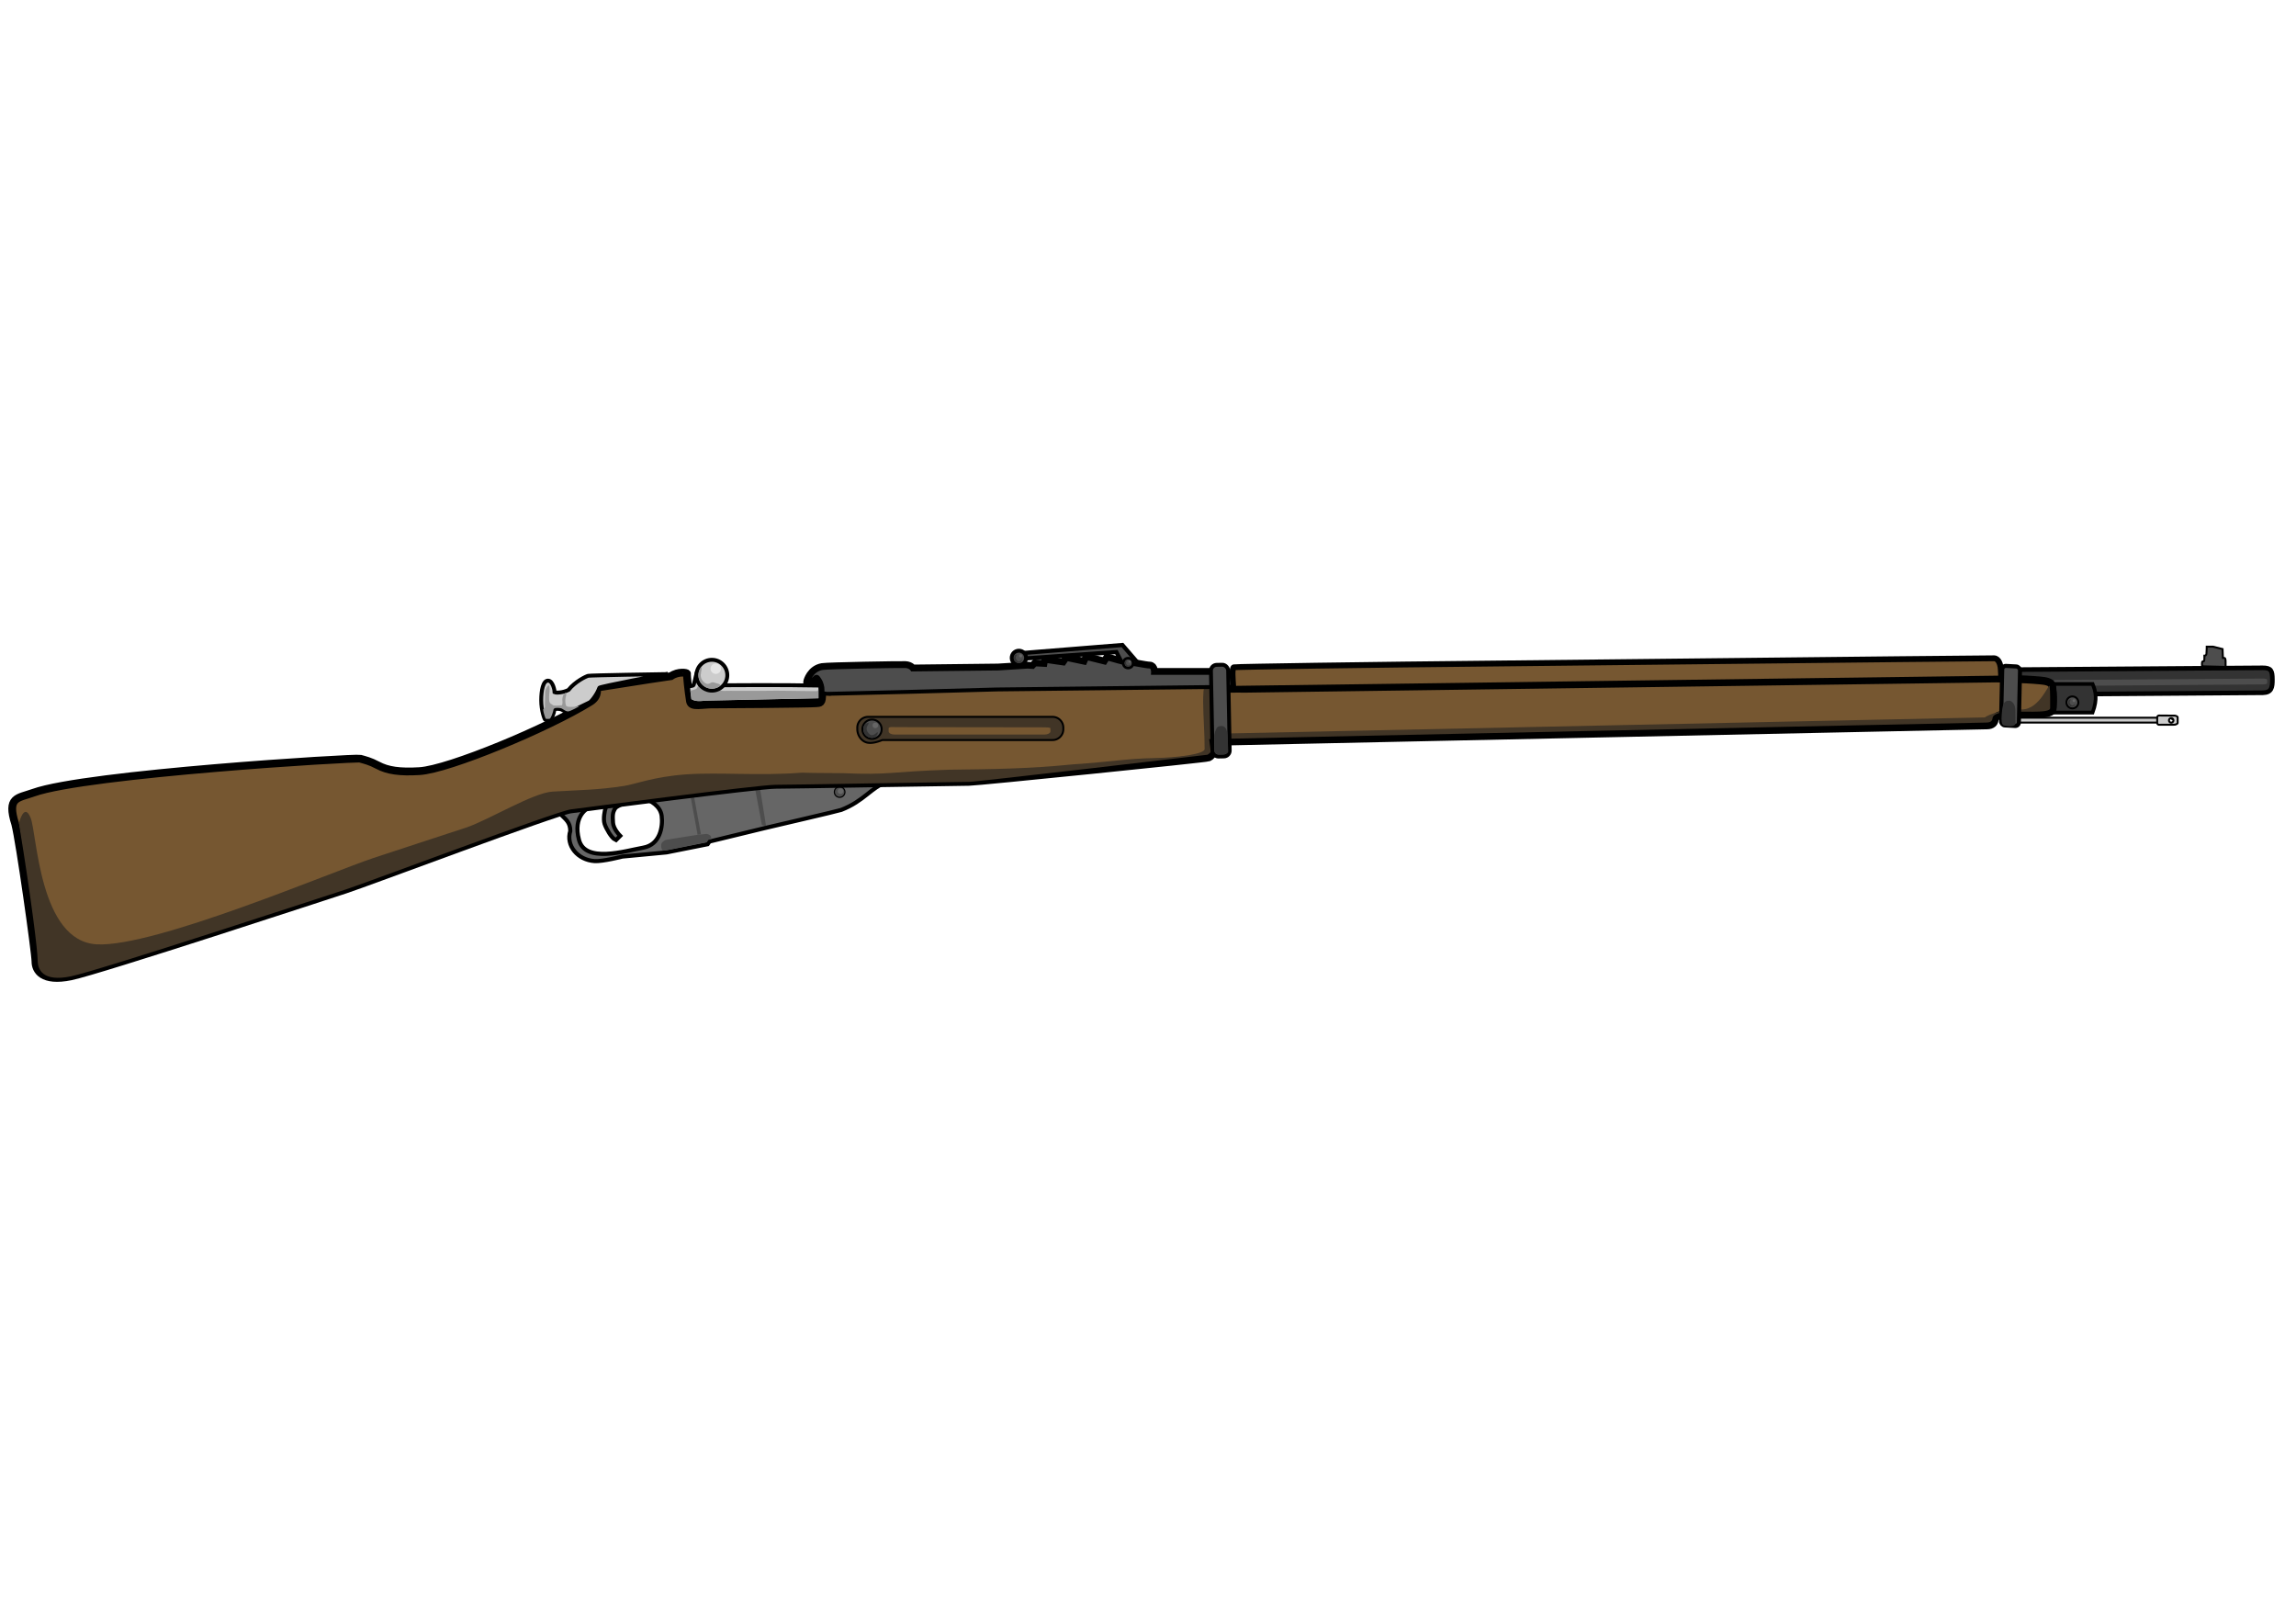 <svg xmlns="http://www.w3.org/2000/svg" width="297mm" height="210mm" viewBox="0 0 1052.362 744.094"><defs><filter id="a" color-interpolation-filters="sRGB"><feTurbulence seed="9" baseFrequency="0.001 0.006" result="turbulence"/><feDisplacementMap in="SourceGraphic" in2="turbulence" scale="1.1" yChannelSelector="G" xChannelSelector="R"/></filter></defs><g transform="matrix(1.787 0 0 1.787 -570.19 664.658)" fill-rule="evenodd"><g transform="translate(-4.5 59.125)" stroke="#000"><ellipse ry=".016" rx=".406" cy="-246.888" cx="880.422" fill="red"/><path fill="#ccc" stroke-width=".5" d="M838.875-247.013h39v1.25h-39z"/><path d="M877.361-247.576a.484.484 0 00-.486.486v1.404c0 .27.217.486.486.485l3.903-.016c.269 0 .861-.2.861-.469v-1.404c0-.27-.545-.453-.814-.455l-3.95-.031zm3.108.68a.572.572 0 01.572.57.572.572 0 01-.572.572.572.572 0 01-.573-.572.572.572 0 01.573-.57z" fill="#ccc" stroke-width=".5"/></g><path d="M531.318-194.009l20.625-.5 22.875-.625 55.125-.625s.875-3.625 0-3.625h-15.125s.125-1.625-.875-1.625-5.168-.948-5.345-.727c-.177.221-5.436-1.326-5.436-1.326L602.5-202l-4.64-1.15-.53 1.194-4.597-.972-.795 1.149-4.596-.663-.177 1.016-2.52-.132-.618.663-1.37-.089-7.588.476-22 .25s-.5-.812-1.75-.875c-1.25-.062-19.879.259-21.312.5-2.782.47-3.657 3.313-3.657 3.625 0 .313 1.032-.312 1.657-1.062s.922-.038 1.312.531c.505.737.74 1.883.719 2.438-.022.545-.156 1.03 1.281 1.093z" fill="#4d4d4d" stroke="#000" stroke-width="2.5"/><g transform="translate(-2.475 58.69)"><path d="M838.636-258.908l63.252-.458c2.203-.016 2.482.765 2.507 2.93.026 2.163-.25 3.404-2.429 3.464l-63.252.458c-.732.005-1.328-.539-1.337-1.22l-.048-3.936c-.008-.68.575-1.233 1.307-1.238z" fill="#333" stroke="#000" stroke-width="1.182"/><path d="M886.358-259.763c-.044-.972-.11-1.304.442-1.304.2-.022.155-1.414.155-1.414s.53 0 .53-.596c.067-.663.067-1.724.067-1.724h1.59l2.475.619.089 2.276h.353c.221 0 .332.287.332.906v1.392z" fill="#4d4d4d" stroke="#000" stroke-width=".5"/><rect transform="matrix(1.074 -.008 .009 .948 -62.936 -13.486)" rx=".999" ry=".327" y="-248.875" x="850.267" height="1.591" width="51.243" fill="#4d4d4d" filter="url(#a)"/><path d="M848.237-255.237h10.04c.76 1.815 1.328 3.79 0 7.344h-10.04c.8-5.113.176-5.481 0-7.344z" fill="#333" stroke="#000" stroke-width=".948"/></g><g><path d="M521.785-172.37l-30.445 2.231-29.375 4.823 1.07 1.964c1.336 1.37 2.577 2.102 2.59 4.553-1.16 3.572 1.786 7.142 5.982 7.41 2.032.13 7.053-1.16 7.053-1.16l11.34-1.07 10.418-2.076.482-.684 14.19-3.447c1.242-.302 18.96-4.406 19.646-4.672 5.829-2.262 7.658-5.78 11.57-7.055-2.147-.264-24.52-.816-24.52-.816zm-37.914 4.933c.282-.008.514.012.682.068 1.339.446 4.152 1.83 4.51 4.642.357 2.813-.402 7.634-4.956 8.438-4.553.804-15.088 4.152-16.785-2.188-1.696-6.339 2.277-8.527 3.125-8.794.848-.268 3.393-.76 3.66-.76.268 0 .804.76.58 1.34-.223.58-.669 2.767-.267 3.972.402 1.206 1.73 3.486 2.59 3.885l.758-.76s-1.651-1.696-1.74-3.392c-.09-1.697-.179-2.633.67-3.883.859-1.016 5.203-2.51 7.173-2.568z" fill="#666" stroke="#000" stroke-width="1.6"/><path d="M521.785-172.37l-30.445 2.231-29.375 4.823 1.07 1.964c1.336 1.37 2.577 2.102 2.59 4.553-1.16 3.572 1.786 7.142 5.982 7.41 2.032.13 7.053-1.16 7.053-1.16l11.34-1.07 10.418-2.076.482-.684 14.19-3.447c1.242-.302 18.96-4.406 19.646-4.672 5.829-2.262 7.658-5.78 11.57-7.055-2.147-.264-24.52-.816-24.52-.816zm-37.914 4.933c.282-.008.514.012.682.068 1.339.446 4.152 1.83 4.51 4.642.357 2.813-.402 7.634-4.956 8.438-4.553.804-15.088 4.152-16.785-2.188-1.696-6.339 2.277-8.527 3.125-8.794.848-.268 3.393-.76 3.66-.76.268 0 .804.76.58 1.34-.223.58-.669 2.767-.267 3.972.402 1.206 1.73 3.486 2.59 3.885l.758-.76s-1.651-1.696-1.74-3.392c-.09-1.697-.179-2.633.67-3.883.859-1.016 5.203-2.51 7.173-2.568z" fill="#666" stroke="#000" stroke-width=".5"/><path d="M514.498-160.353l1.062.234-1.598-9.995-1.301-.047z" fill="#4d4d4d"/><circle r="1.769" cy="-169.267" cx="533.906" fill="#666"/><circle cx="534.437" cy="-168.825" r="1.359" fill="#4d4d4d" stroke="#000" stroke-width=".299"/><path d="M496.377-169.12c.132.69 2.054 11.18 2.054 11.18" fill="#666" stroke="#4d4d4d" stroke-width=".866"/><path d="M489.04-153.82c-.469-.537-.446-1.541-.29-1.854.156-.312.781-.803 1.05-.87.267-.067 7.923-1.272 8.258-1.317.335-.045 2.009-.2 2.232-.223.223-.023 1.005.29 1.116.625.112.335.112.759.112.759l-.625.134h-.134l-.424.602-10.156 2.032z" fill="#4d4d4d"/><circle r=".715" cy="-169.044" cx="534.655" fill="#666"/><path transform="matrix(.998 -.07 .09 .996 0 0)" d="M595.69-163.304l27.246-.279 4.207 5.785c-1.075-.987-.583 9.551-5.916-4.084H595.69z" fill="#4d4d4d" stroke="#000" stroke-width="1.068"/><circle cx="580.413" cy="-203.232" r="1.844" fill="#4d4d4d" stroke="#000"/></g><path d="M322.996-160.578c1.137 4.419 5.177 32.956 5.177 35.229 0 2.272 1.768 5.303 9.092 3.788 7.323-1.516 66.682-21.05 70.332-22.224 5.348-1.72 54.043-20.076 57.83-20.582 3.789-.505 48.236-6.313 52.529-6.313 4.293 0 46.782-.758 49.687-.758 2.036 0 60.815-5.967 61.43-6.25.614-.283.879-.754 1.134-1.136.256-.382-.193-2.878-.193-2.878s196.703-4.204 198.7-4.213c1.394-.007 1.853-.73 1.936-1.255.097-.612.456-1.298 2.166-1.507 4.312-.526 10.935.462 12.544-.927.532-.46.263-4.731.09-6.384-.117-1.13-1.893-1.334-2.997-1.442-4.325-.426-11.416-.516-11.416-.516l-192.287 2.63s-2.838-.024-8.584.016c-.519.004-.109-2.864-.664-2.88-2.975-.08-9.048.055-16.685.314-.29.01-.986 1.16-1.28 1.17-7.019.243-17.37.187-25.974.217-5.378.02-7.405-1.15-10.967-2.967-4.188-.591-13.25-.123-21.038-.029-.872.01-2.114-.709-3.675-.746-6.898-.164-19.265-.334-20.889.53-3.12 2.986.89 2.569.952 5.43.062 2.862-.489 2.541-1.625 2.668-1.136.126-24.848.334-25.866.3-3.144-.103-6.11.91-6.394-.806-.396-2.406-.849-6.566-.773-7.098.033-.23-2.249-.64-4.116.655-6.296.888-18.12 2.839-18.96 2.932-.217.024.732 2.125-1.736 3.653-10.853 6.717-36.288 17.323-43.805 17.772-5.051.303-8.152-.136-10.706-1.508-1.944-1.045-3.388-1.377-4.486-1.68-1.237-.34-70.249 3.861-83.81 8.713-4.11 1.47-6.894 1.073-4.673 8.082z" fill="#765731" stroke="#000" stroke-width="2"/><path d="M635.379-195.845c-.143-1.99-.38-4.832.189-4.974.569-.142 40.931-.71 43.679-.71 2.747 0 150.14-1.662 151.312-1.595 1.173.067 1.541 1.608 1.642 2.244.1.637.167 2.948.167 2.948l-196.836 2.63z" fill="#765731" stroke="#000" stroke-width="1.5"/><path d="M541.739-188.11h47.294a2.77 2.77 0 012.776 2.776v.397a2.77 2.77 0 01-2.776 2.776h-43.646c-1.443.584-2.762.888-3.85.67-1.507-.303-2.574-1.908-2.574-3.446v-.397a2.77 2.77 0 012.776-2.776z" fill="#413526" stroke="#000" stroke-width=".5"/><circle cx="542.741" cy="-184.935" r="2.479" fill="#4d4d4d" stroke="#000" stroke-width=".5"/><path d="M544.225-184.058c.012.587-.695 1.377-1.413 1.365-1.369 0-2.27-.983-2.286-2.128-.015-1.123.443-1.657 1.22-1.716.759-.058-1.451 1.171.31 2.824 1.093 1.027 2.157-.953 2.17-.345z" fill="#333"/><path d="M495.589-195.962c.325-.003 1.317-.032 1.41-.344.47-1.582.72-3.472 1.021-3.475.296-.003.407 3.629.703 3.626 10.098-.091 20.228-.163 30.775.026v3.742l-29.333.62c-1.437.092-2.899.397-4.208-.62-.24-1.563-.35-2.35-.368-3.575z" fill="#ccc" stroke="#000"/><path d="M496.4-192.641l-.222-2.176s1.491-.368 1.558-.519c.067-.15.402-.653.435-.737.034-.083 1.726 1.424 2.044 1.457.318.034 3.082.151 3.25-.15.167-.302.937.067 1.222 0 .285-.067 11.205.033 11.69-.034.487-.067 10.82.1 11.39.1.57 0 1.03 0 1.064-.083.033-.084.167-.41.167-.41l.008 2.31s-28.62.603-28.797.603c-.178 0-2.357.39-3.465-.19z" fill="#999"/><circle cx="501.672" cy="-198.786" r="3.953" fill="#ccc" stroke="#000"/><path d="M502.187-196.927c1.008.316 2.273.507 1.264 1.112a3.463 3.463 0 01-4.719-4.802c.612-.98.245.37.093 1.6-.141 1.14.631 1.953 1.15 2.262 1.013.604 1.362-.438 2.212-.172z" fill="#999"/><path d="M489.814-199.07c-.972 0-19.296.3-19.865.435-.57.134-3.35 1.474-5.058 3.617-1.33.7-3.101.802-3.551.603 0-.435-.47-2.981-1.709-2.981s-1.741 2.445-1.741 5.058.87 4.925 1.038 4.992c.168.067 1.162.025 1.306-.066.357-.223.972-1.743 1.005-2.346.034-.603 1.508-.402 1.843-.235.335.168.603.335.837.436.235.1.57.335.905.301.335-.033 4.31-1.994 5.46-2.546.627-.3 2.247-2.674 2.479-3.752.07-.327 17.05-3.517 17.05-3.517z" fill="#ccc" stroke="#000"/><path d="M467.725-190.833c-.805.095-3.213.401-3.437-.132-.202-.468-.355-1.536 0-2.582.068-.804-.16-.946-.641-.26-.178.252-.401 1.089-.33 1.515.07.426.023 1.256-.214 1.232-.236-.024-1.942.213-2.274-.095-.331-.308-.852-.308-.9-1.326a12.904 12.904 0 01.095-2.156c.024-.142.047-1.73-.284-1.516-.332.213-.877 1.16-.853 1.919.024.758-.095 2.866-.047 3.197.047.332.002.76-.427.972-.091.56.611 2.495.64 2.452.019.028.896.071 1.062-.024.408-.4.849-1.895.873-2.061.02-.228.108-.64.662-.683.663-.047 1.2.01 1.538.157.428.222 1.008.722 1.573.726.566.004 2.964-1.335 2.964-1.335z" fill="#999"/><path d="M323.934-160.828c3.316 20.342 4.802 32.893 4.802 35.166 0 2.273 1.205 5.616 8.529 4.1 7.323-1.515 66.682-21.048 70.332-22.223 5.348-1.72 54.043-20.076 57.83-20.582 3.789-.505 48.236-6.313 52.529-6.313 4.293 0 46.782-.758 49.687-.758 2.036 0 61.148-6.953 61.148-6.953s.67-.404.838-.762l-.41-3.245s197.365-4.237 199.362-4.246c1.395-.007 1.5-.708 1.583-1.233.097-.612.942-1.166 2.652-1.374 4.312-.526 12.102.438 12.102-1.104 0-1.893.043-3.936-.13-5.589-.118-1.13-2.465 5.887-7.064 5.938-7.028.079-9.567 2.041-9.567 2.041l-195.907 4.149s-1.213-10.399-2.084-11.484c-.325-.405-.109-2.864-.664-2.88-2.975-.08-1.422 10.687-1.453 18.328-.005 1.226-6.182 2.18-12.977 2.316-7.02.14-10.816.945-20.67 1.601-11.849 1.18-20.703 1.232-32.005 1.386-14.84.478-15.267 1.42-27.148.883-3.718-.059-6.144.005-10.52-.126-10.703.853-21.244-.147-29.58.432-8.336.579-13.141 2.533-16.011 2.97-6.964 1.06-10.825 1.006-18.342 1.455-5.051.303-16.277 7.239-22.206 9.242-2.091.706-17.562 5.718-23.789 7.802-11.132 3.726-56.074 22.886-70.87 22.122-14.794-.764-15.327-28.314-16.997-32.434-1.67-4.121-3 1.375-3 1.375z" fill="#413526"/><rect transform="matrix(.999 .054 -.022 1 0 0)" ry=".968" y="-245.939" x="828.06" height="15.256" width="4.575" fill="#4d4d4d" stroke="#000" stroke-width="1.048"/><path d="M548.898-185.468l37.44.048c.83.001 2.162-.02 2.162.268v.759c0 .459-.669.828-1.5.828h-38.5c-.831 0-1.5-.37-1.5-.828v-.76c0-.458 1.067-.316 1.898-.315z" fill="#765731"/><circle r=".715" cy="-185.914" cx="543.588" fill="#666"/><circle cx="502.665" cy="-200.454" r="1.334" fill="#e6e6e6"/><path d="M836.004-189.601l.022 3.17c.003.374-.327.548-.68.636-.673.167-1.248.113-2.261-.087-1.014-.2-.532-2.985-.46-4.194.286-1.915.877-2.239 2.03-2.166.907.43 1.332 1.211 1.35 2.64z" fill="#333"/><path d="M531.318-194.009l20.625-.5 22.875-.625 55.125-.625s.875-3.625 0-3.625h-15.125s.125-1.625-.875-1.625-5.168-.948-5.345-.727c-.177.221-5.436-1.326-5.436-1.326L602.5-202l-4.64-1.15-.53 1.194-4.597-.972-.795 1.149-4.596-.663-.177 1.016-2.52-.132-.618.663-1.37-.089-7.588.476-22 .25s-.5-.812-1.75-.875c-1.25-.062-19.879.259-21.312.5-2.782.47-3.657 3.313-3.657 3.625 0 .313 1.032-.312 1.657-1.062s.922-.038 1.312.531c.505.737.74 1.883.719 2.438-.022.545-.156 1.03 1.281 1.093z" fill="#4d4d4d" stroke="#000"/><rect width="4.419" height="23.511" x="633.419" y="-189.188" ry="1.492" transform="rotate(-1.109)" fill="#4d4d4d" stroke="#000"/><path d="M632.41-185.752c1.043.001 1.469 1.177 1.526 2.543l.165 3.919c.016.372-.288.568-.635.68a4.182 4.182 0 01-2.261.068c-.354-.088-.633-.403-.636-.776l-.036-4.134c.44-1.95.834-2.301 1.877-2.3z" fill="#333"/><circle r="1.254" cy="-201.888" cx="608.438" fill="#4d4d4d" stroke="#000" stroke-width=".68"/><path d="M581.22-202.712c.007.331-.392.776-.797.77-.771 0-1.28-.554-1.288-1.2-.008-.633.25-.933.688-.967.427-.032-.818.66.174 1.592.616.578 1.216-.538 1.223-.195z" fill="#333"/><circle cx="580.861" cy="-203.758" r=".403" fill="#666"/><path d="M609.024-201.513c.005.235-.279.552-.566.547-.549 0-.91-.394-.916-.853-.006-.45.177-.664.488-.687.304-.024-.581.469.124 1.131.439.412.865-.382.87-.138z" fill="#333"/><circle r=".287" cy="-202.257" cx="608.769" fill="#666"/><circle cx="850.622" cy="-191.812" r="1.532" fill="#4d4d4d" stroke="#000" stroke-width=".5"/><path d="M851.338-191.354c.006.288-.34.675-.692.669-.67 0-1.112-.482-1.12-1.042-.006-.55.218-.811.598-.84.372-.029-.71.573.152 1.382.535.503 1.056-.467 1.062-.169z" fill="#333"/><circle cx="851.026" cy="-192.263" r=".35" fill="#666"/></g></svg>